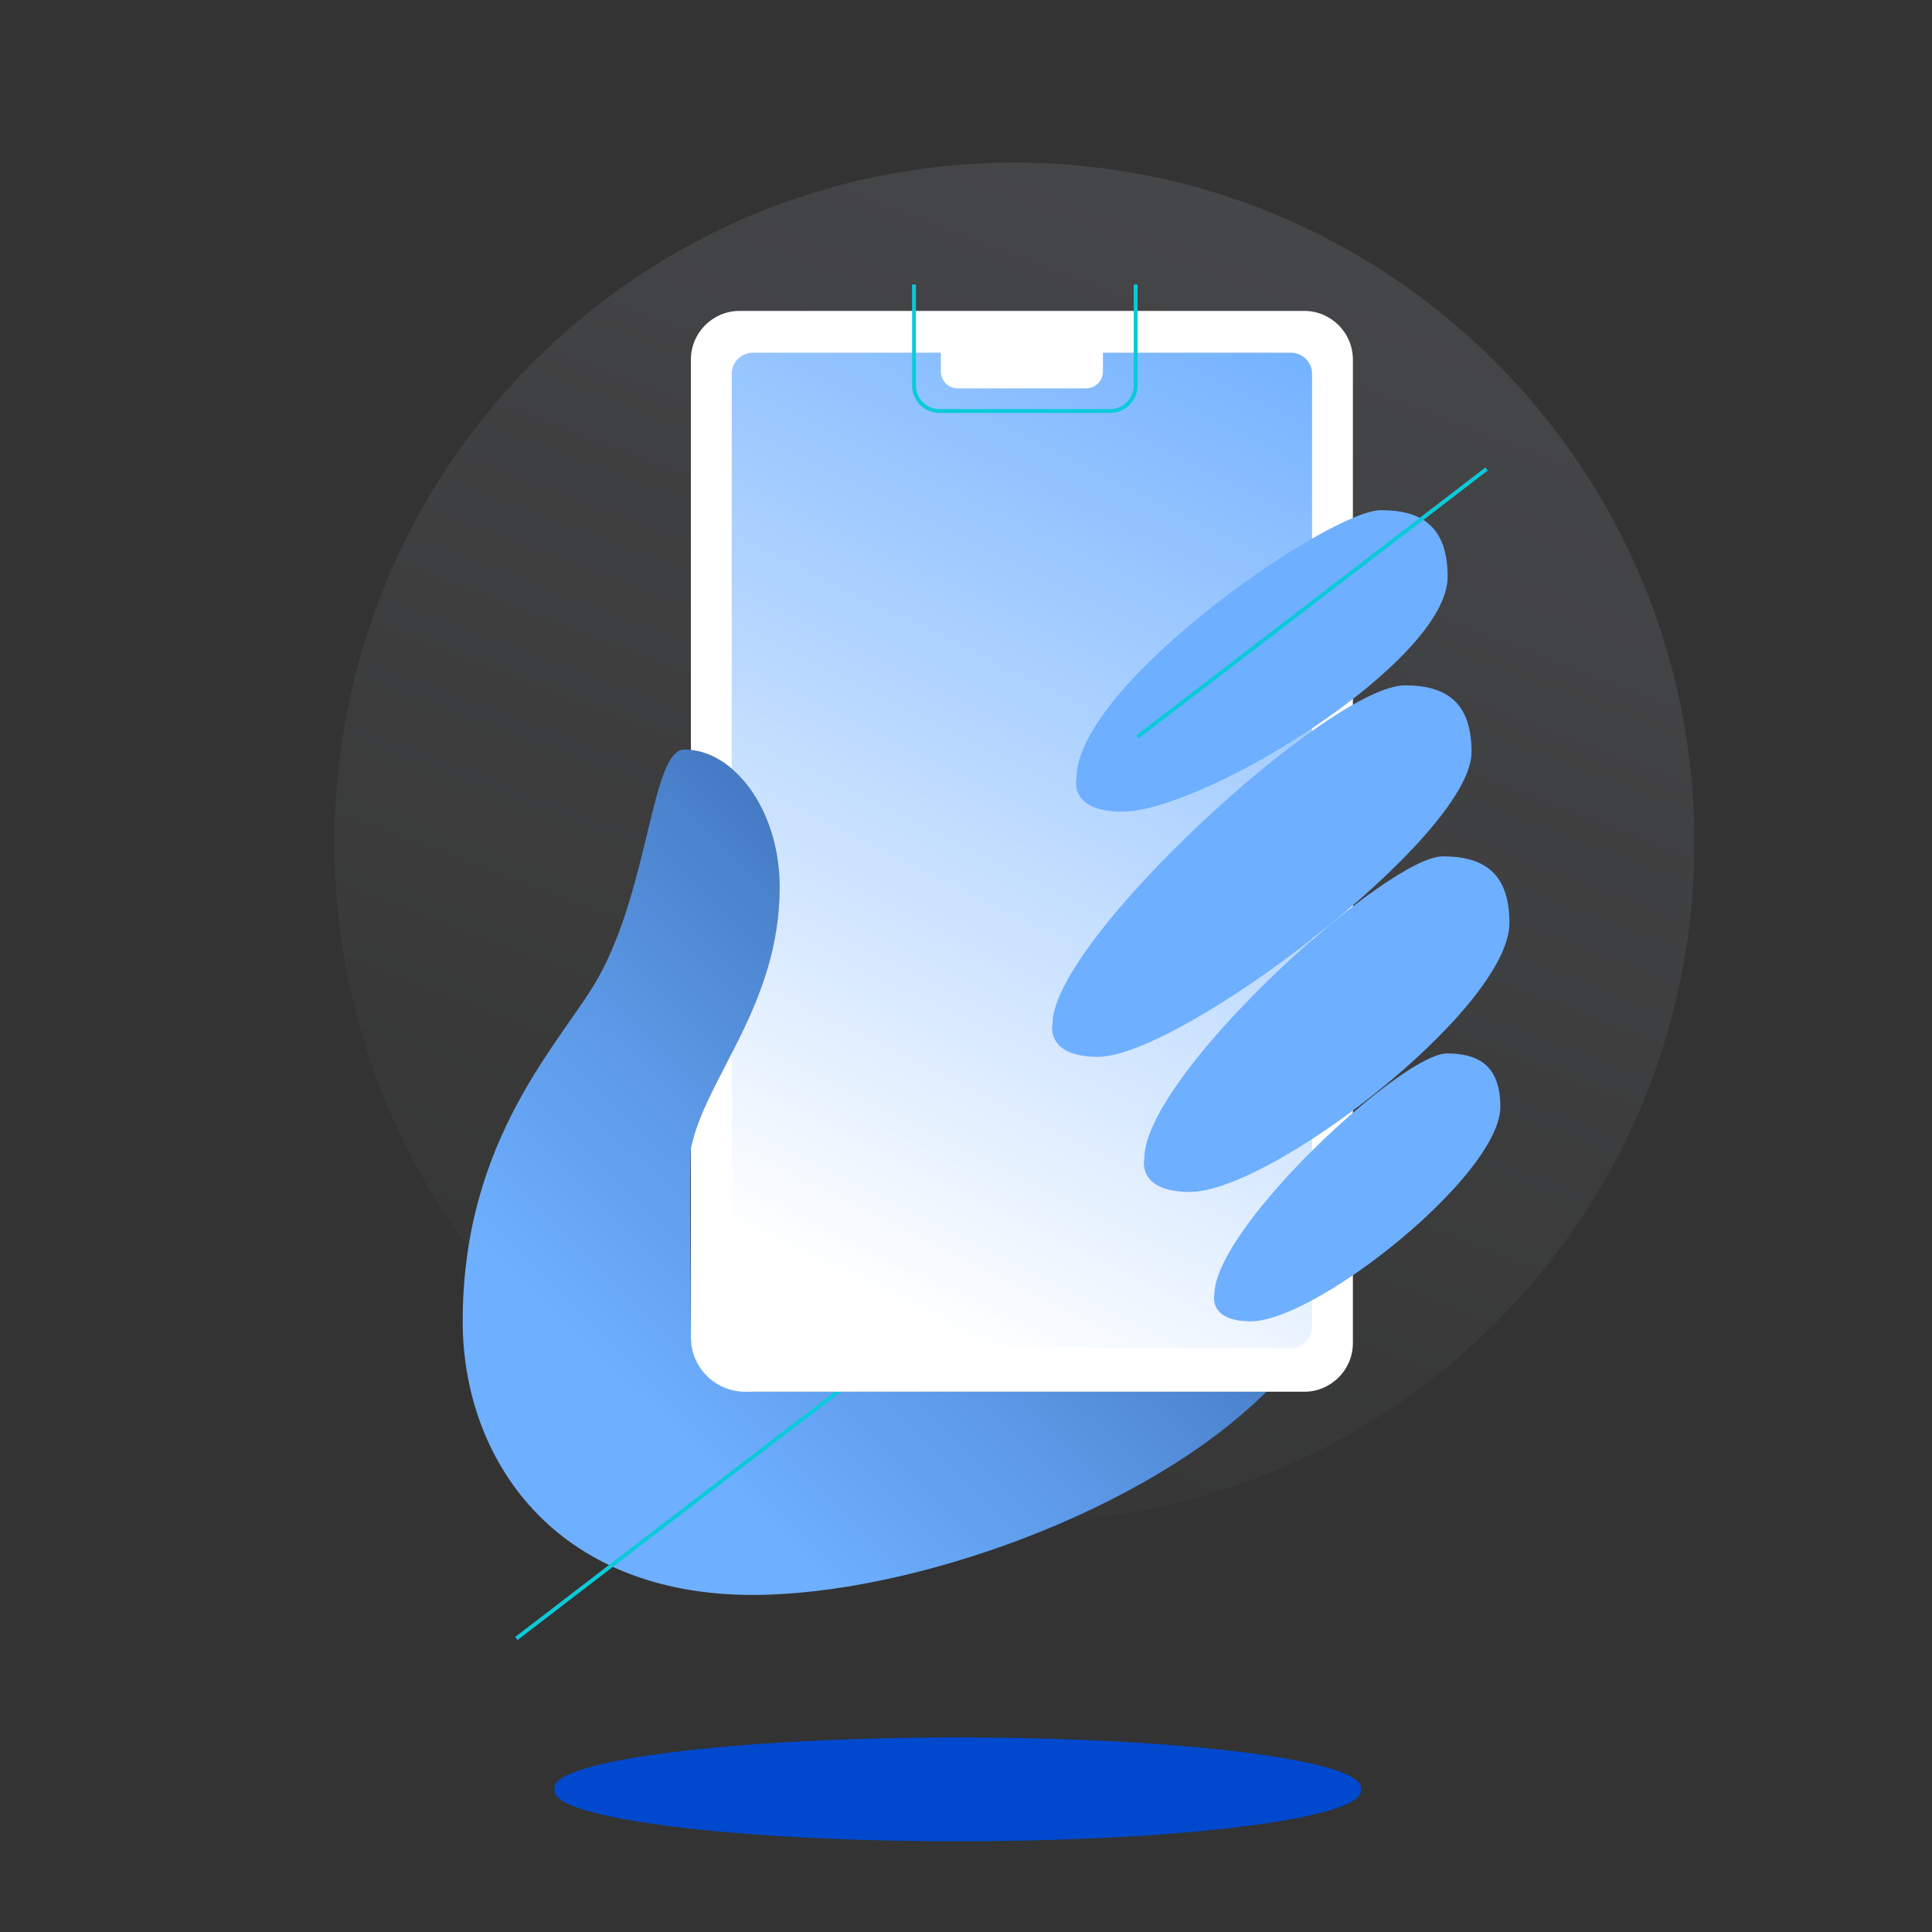 <svg width="618" height="618" viewBox="0 0 618 618" fill="none" xmlns="http://www.w3.org/2000/svg">
<rect x="0" y="0" width="618" height="618" fill="#333333" stroke="none"/>
<path d="M542 269.5C542 389.622 444.622 487 324.5 487C204.378 487 107 389.622 107 269.5C107 149.378 204.378 52 324.5 52C444.622 52 542 149.378 542 269.5Z" fill="url(#paint0_linear)" fill-opacity="0.1"/>
<path d="M435.287 571.865C435.287 562.977 377.543 555.771 306.313 555.771C235.083 555.771 177.339 562.977 177.339 571.865C177.339 580.754 235.083 587.959 306.313 587.959C377.543 587.959 435.287 580.754 435.287 571.865Z" fill="#0049CE"/>
<g opacity="0.5">
<path d="M328.884 289.688C328.884 306.872 314.929 320.802 297.715 320.802C280.501 320.802 266.546 306.872 266.546 289.688C266.546 272.504 280.501 258.573 297.715 258.573C314.929 258.573 328.884 272.504 328.884 289.688Z" fill="#25CBD9"/>
<path d="M289.214 305.565L277.483 293.855L282.829 288.518L289.214 294.911L307.877 276.261L313.223 281.597L289.214 305.565Z" fill="white"/>
</g>
<path d="M279.443 371.23C279.443 381.303 271.263 389.469 261.172 389.469C251.081 389.469 242.901 381.303 242.901 371.23C242.901 361.156 251.081 352.99 261.172 352.99C271.263 352.99 279.443 361.156 279.443 371.23Z" fill="#25CBD9"/>
<path d="M265.523 377.093C264.557 377.093 263.782 377.866 263.782 378.83C263.782 379.291 263.966 379.733 264.292 380.059C264.618 380.384 265.061 380.567 265.523 380.567C265.984 380.567 266.427 380.384 266.753 380.059C267.079 379.733 267.263 379.291 267.263 378.83C267.263 377.866 266.48 377.093 265.523 377.093ZM251.602 363.196V364.933H253.342L256.474 371.526L255.291 373.654C255.16 373.897 255.082 374.183 255.082 374.487C255.082 374.948 255.265 375.39 255.591 375.716C255.918 376.042 256.36 376.225 256.822 376.225H267.263V374.487H257.187C257.13 374.487 257.074 374.465 257.034 374.424C256.993 374.383 256.97 374.328 256.97 374.27C256.97 374.227 256.979 374.192 256.996 374.166L257.779 372.75H264.261C264.914 372.75 265.488 372.386 265.784 371.856L268.898 366.236C268.959 366.097 269.003 365.95 269.003 365.802C269.003 365.572 268.911 365.351 268.748 365.188C268.585 365.025 268.363 364.933 268.133 364.933H255.265L254.447 363.196H251.602ZM256.822 377.093C255.856 377.093 255.082 377.866 255.082 378.83C255.082 379.291 255.265 379.733 255.591 380.059C255.918 380.384 256.36 380.567 256.822 380.567C257.283 380.567 257.726 380.384 258.052 380.059C258.379 379.733 258.562 379.291 258.562 378.83C258.562 377.866 257.779 377.093 256.822 377.093Z" fill="white"/>
<path d="M435.287 572.859C435.287 563.955 377.543 556.737 306.313 556.737C235.082 556.737 177.339 563.955 177.339 572.859C177.339 581.763 235.082 588.98 306.313 588.98C377.543 588.98 435.287 581.763 435.287 572.859Z" fill="#0049CE"/>
<g opacity="0.5">
<path d="M328.884 290.191C328.884 307.405 314.929 321.36 297.715 321.36C280.501 321.36 266.546 307.405 266.546 290.191C266.546 272.977 280.501 259.022 297.715 259.022C314.929 259.022 328.884 272.977 328.884 290.191Z" fill="#25CBD9"/>
<path d="M289.214 306.096L277.483 294.366L282.829 289.02L289.214 295.424L307.877 276.741L313.223 282.087L289.214 306.096Z" fill="white"/>
</g>
<path d="M279.443 371.875C279.443 381.966 271.263 390.146 261.172 390.146C251.081 390.146 242.901 381.966 242.901 371.875C242.901 361.784 251.081 353.604 261.172 353.604C271.263 353.604 279.443 361.784 279.443 371.875Z" fill="#25CBD9"/>
<path d="M265.523 377.748C264.557 377.748 263.782 378.522 263.782 379.488C263.782 379.95 263.966 380.392 264.292 380.719C264.618 381.045 265.061 381.228 265.523 381.228C265.984 381.228 266.427 381.045 266.753 380.719C267.079 380.392 267.263 379.95 267.263 379.488C267.263 378.522 266.48 377.748 265.523 377.748ZM251.602 363.827V365.567H253.342L256.474 372.171L255.291 374.303C255.16 374.546 255.082 374.833 255.082 375.138C255.082 375.599 255.265 376.042 255.591 376.368C255.918 376.695 256.36 376.878 256.822 376.878H267.263V375.138H257.187C257.13 375.138 257.074 375.115 257.034 375.074C256.993 375.033 256.97 374.978 256.97 374.92C256.97 374.877 256.979 374.842 256.996 374.816L257.779 373.398H264.261C264.914 373.398 265.488 373.032 265.784 372.502L268.898 366.872C268.959 366.733 269.003 366.585 269.003 366.437C269.003 366.207 268.911 365.985 268.748 365.822C268.585 365.659 268.363 365.567 268.133 365.567H255.265L254.447 363.827H251.602ZM256.822 377.748C255.856 377.748 255.082 378.522 255.082 379.488C255.082 379.95 255.265 380.392 255.591 380.719C255.918 381.045 256.36 381.228 256.822 381.228C257.283 381.228 257.726 381.045 258.052 380.719C258.379 380.392 258.562 379.95 258.562 379.488C258.562 378.522 257.779 377.748 256.822 377.748Z" fill="white"/>
<path d="M405.069 445.181C366.659 483.592 291.135 510.186 240.768 510.186C177.058 510.186 148 466.38 148 422.655C148 363.737 179.907 333.039 191.25 312.933C207.726 283.733 208.397 239.758 218.87 239.758C219.581 239.758 220.294 239.795 221 239.873C225.637 240.374 230.099 242.491 234.059 245.857C243.02 253.482 249.401 267.516 249.401 283.733C249.401 305.34 241.586 322.246 234.059 336.92C228.381 347.984 222.871 357.777 221 367.36C220.566 369.577 221 428.501 221 428.501C221 433.835 236.423 445.181 241.757 445.181H405.069Z" fill="url(#paint1_linear)"/>
<path d="M276.465 437.925L164.795 523.623L165.547 524.604L277.217 438.905L276.465 437.925Z" fill="#0ACAD9"/>
<path d="M417.17 99.451H236.588C227.981 99.451 221.002 106.428 221.002 115.037V239.873C236.139 241.509 249.403 260.352 249.403 283.733C249.403 321.63 225.357 345.073 221.002 367.358V427.828C221.002 437.411 228.77 445.181 238.355 445.181H417.172C425.778 445.181 432.758 438.204 432.758 429.595V426.192V402.652V284.515V247.561V115.035C432.756 106.428 425.778 99.451 417.17 99.451Z" fill="white"/>
<path d="M344.335 248.966C344.335 218.921 425.265 163.189 441.743 163.189C454.341 163.189 463.066 168.035 463.066 184.513C463.066 211.651 385.043 259.626 358.875 259.626C341.76 259.628 344.335 248.966 344.335 248.966ZM470.714 240.557C470.714 224.081 461.99 219.234 449.391 219.234C425.646 219.234 336.687 300.742 336.687 327.396C336.687 327.396 334.112 338.057 351.224 338.057C377.394 338.059 470.714 267.695 470.714 240.557ZM482.829 295.246C482.829 278.77 474.107 273.925 461.504 273.925C457.188 273.925 449.422 277.979 440.115 284.513C410.748 305.113 366.038 350.363 366.038 370.603C366.038 370.603 363.462 381.265 380.577 381.265C393.388 381.265 418.162 367.15 440.115 349.56C463.006 331.222 482.829 309.097 482.829 295.246ZM462.841 336.971C458.482 336.971 449.927 342.107 440.115 349.852C417.585 367.647 388.448 399.235 388.448 414.114C388.448 414.114 386.382 422.655 400.095 422.655C409.044 422.655 424.888 414.122 440.115 402.652C460.575 387.239 479.923 366.52 479.923 354.055C479.923 340.852 472.935 336.971 462.841 336.971Z" fill="url(#paint2_linear)"/>
<path d="M419.7 119.589V424.385C419.7 428.122 416.669 431.15 412.935 431.15H240.824C237.087 431.15 234.059 428.122 234.059 424.385V336.919C241.586 322.246 249.401 305.34 249.401 283.732C249.401 267.516 243.02 253.481 234.059 245.857V119.589C234.059 115.852 237.087 112.824 240.824 112.824H300.959V118.879C300.959 121.826 303.349 124.218 306.299 124.218H347.457C350.407 124.218 352.799 121.826 352.799 118.879V112.824H412.935C416.669 112.824 419.7 115.852 419.7 119.589Z" fill="url(#paint3_linear)"/>
<path d="M355.093 132.095H300.546C295.695 132.095 291.75 128.148 291.75 123.299V91H292.986V123.299C292.986 127.468 296.377 130.859 300.546 130.859H355.093C359.262 130.859 362.653 127.468 362.653 123.299V91H363.889V123.299C363.891 128.15 359.944 132.095 355.093 132.095Z" fill="#0ACAD9"/>
<path d="M475.144 149.53L363.475 235.229L364.227 236.209L475.897 150.511L475.144 149.53Z" fill="#0ACAD9"/>
<defs>
<linearGradient id="paint0_linear" x1="324.5" y1="52" x2="151.386" y2="506.667" gradientUnits="userSpaceOnUse">
<stop stop-color="#E6EEFE"/>
<stop offset="1" stop-color="#E6EEFE" stop-opacity="0"/>
</linearGradient>
<linearGradient id="paint1_linear" x1="205.929" y1="448.862" x2="413.288" y2="239.199" gradientUnits="userSpaceOnUse">
<stop stop-color="#6EAFFF"/>
<stop offset="0.279" stop-color="#5B97E4"/>
<stop offset="0.876" stop-color="#2B5A9E"/>
<stop offset="1" stop-color="#214D8F"/>
</linearGradient>
<linearGradient id="paint2_linear" x1="336.548" y1="292.922" x2="482.829" y2="292.922" gradientUnits="userSpaceOnUse">
<stop stop-color="#6EAFFF"/>
<stop offset="1" stop-color="#6EAFFF"/>
</linearGradient>
<linearGradient id="paint3_linear" x1="414.515" y1="95.086" x2="260.404" y2="406.173" gradientUnits="userSpaceOnUse">
<stop stop-color="#6EAFFF"/>
<stop offset="1" stop-color="#6EAFFF" stop-opacity="0"/>
</linearGradient>
</defs>
</svg>
